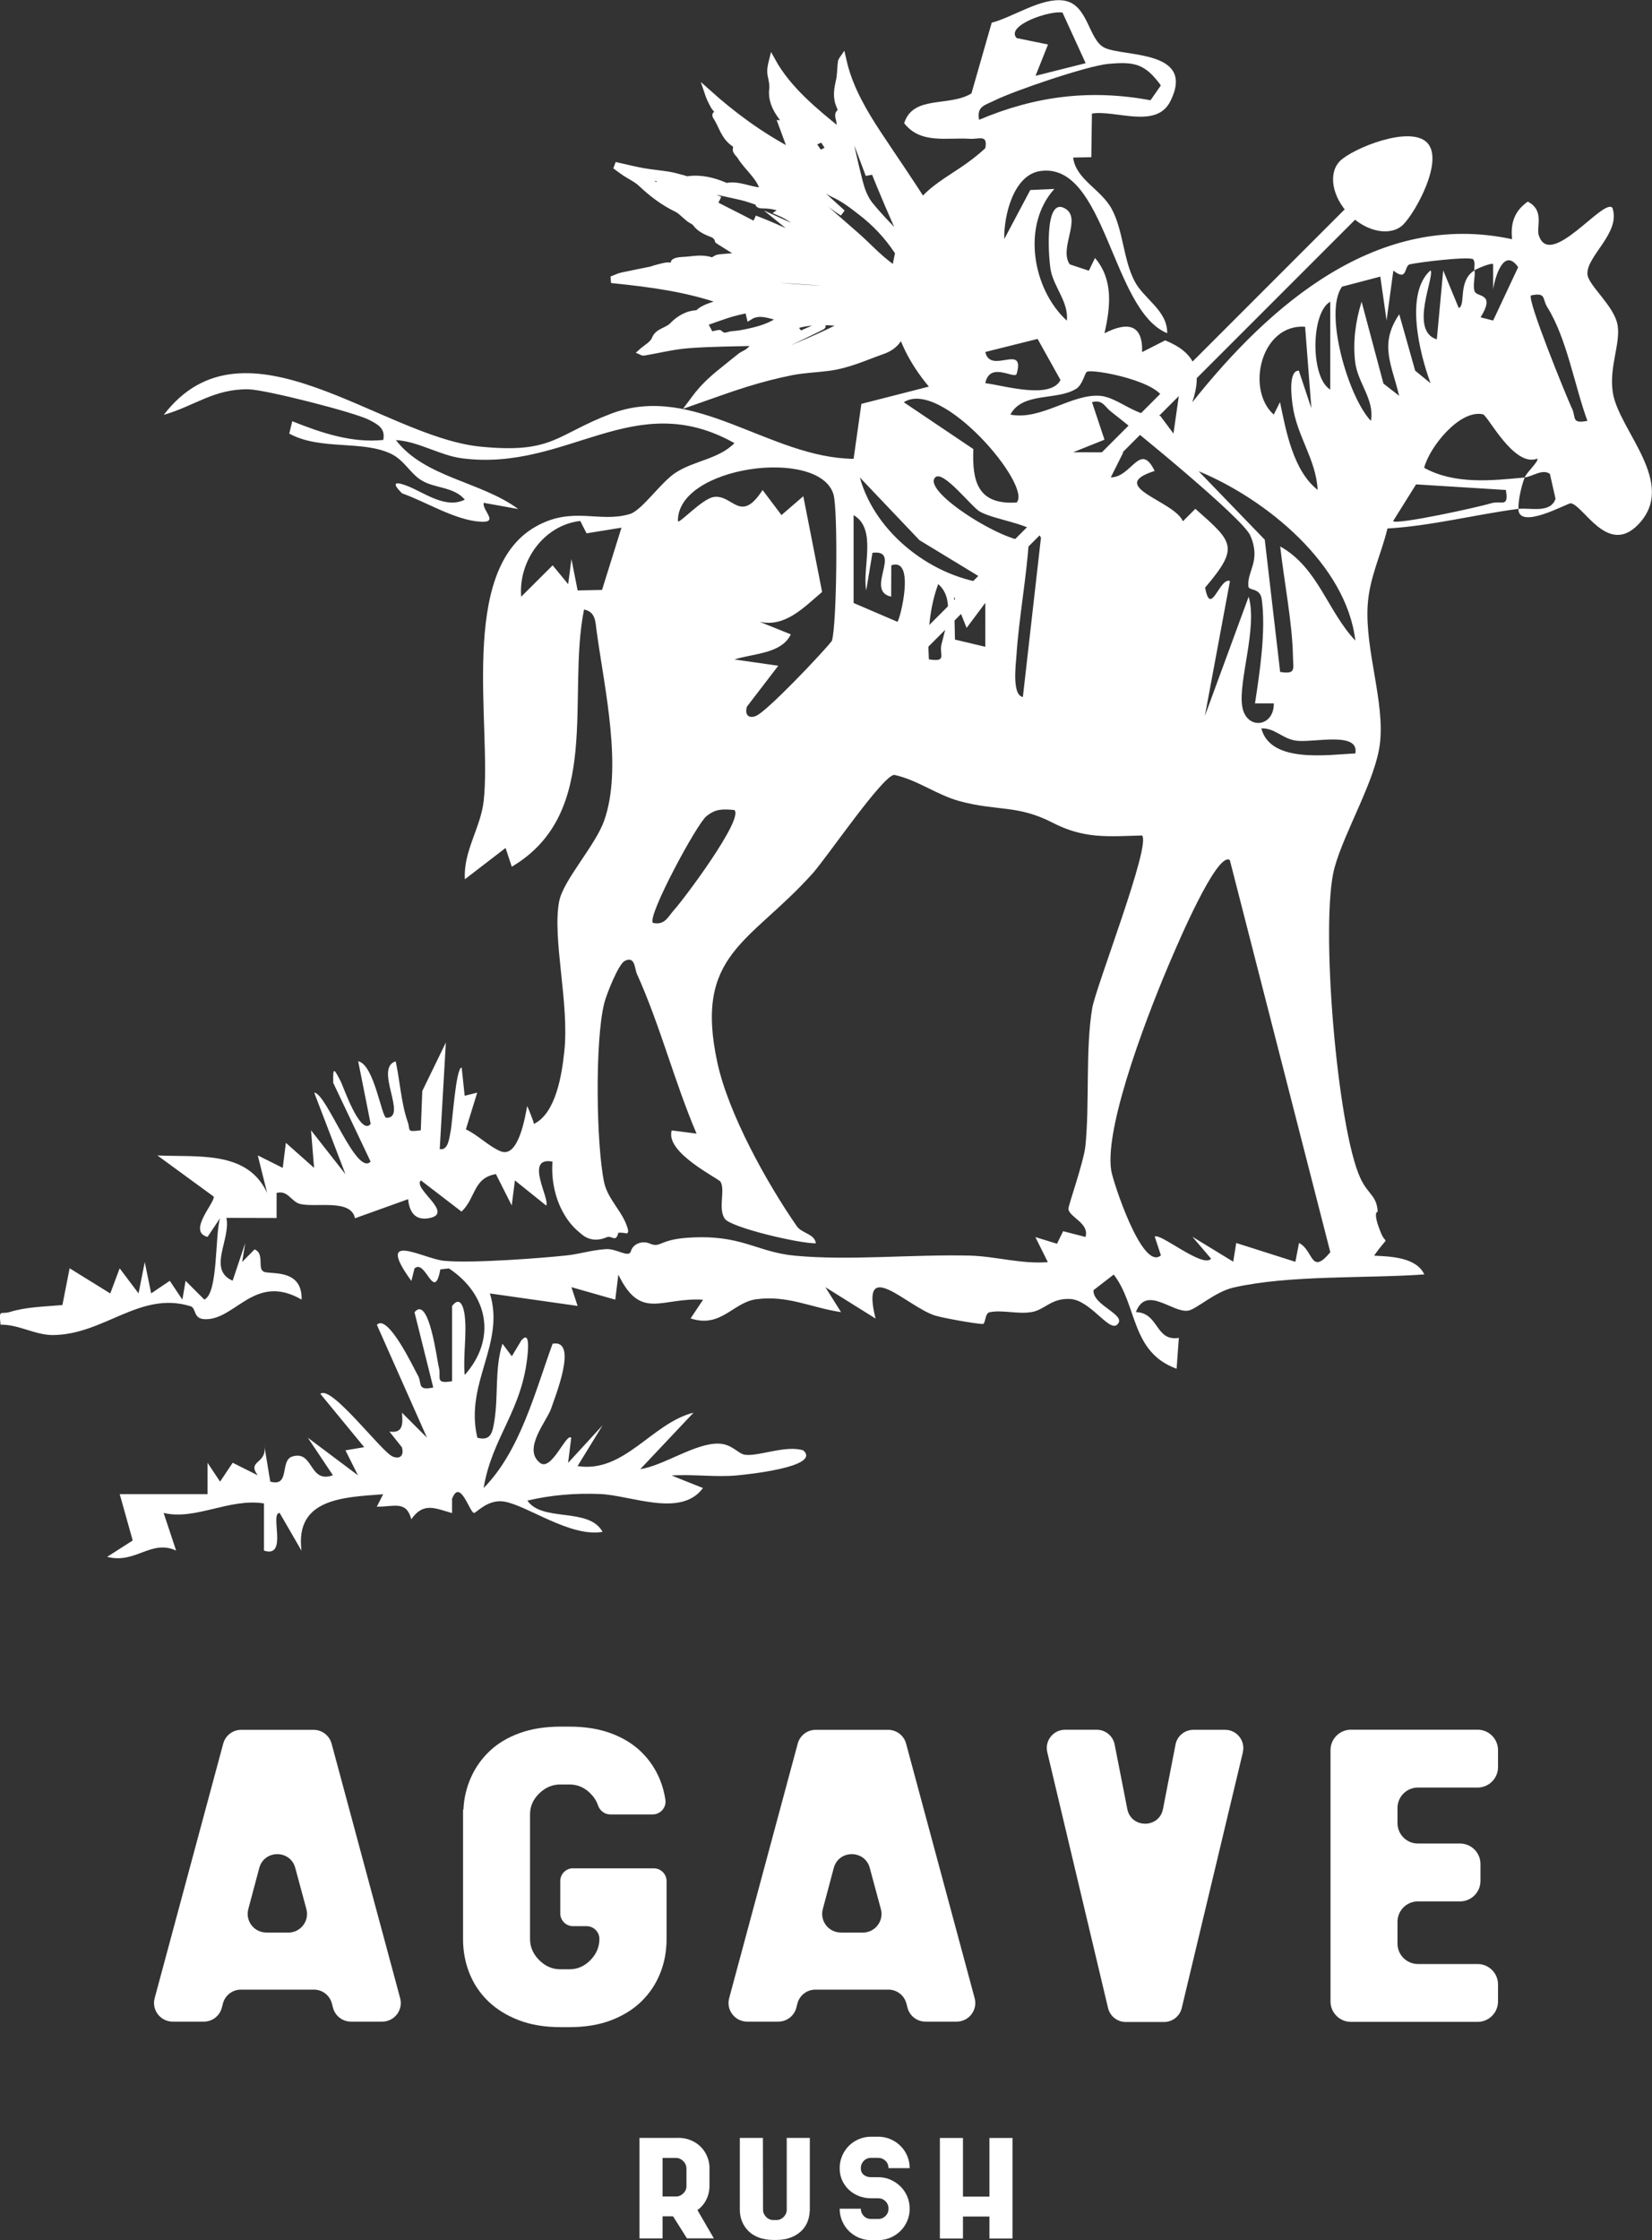<svg viewBox="0 0 263.4 356.98" xmlns="http://www.w3.org/2000/svg" data-name="Capa 2" id="Capa_2">
  <rect x="0" y="0" width="263.4" height="356.98" fill="#333333" stroke="none"/>
  <defs>
    <style>
      .cls-1, .cls-2 {
        fill: #fff;
      }

      .cls-2 {
        stroke: #fff;
        stroke-miterlimit: 10;
      }
    </style>
  </defs>
  <g data-name="Capa 1" id="Capa_1-2">
    <path d="M121.69,30.29c-.52-2.1-2.53-3.54-3.64-5.35-.3-.49-1.01-.88-.58-1.51.05-.07-.24-.42-.44-.56-1.67-1.15-1.91-2.88-2.88-4.3-.06-.09-.1-.29-.04-.32.72-.46-.04-.86-.28-1.29-.41-.73-.77-1.48-1.03-2.27,4.03,3.62,8.35,6.81,13.44,9.51-.61-1.64-1.14-3.07-1.67-4.52.25.02.43.04.73.07-.28-.45-.48-.84-.74-1.19-1.03-1.36-1.59-2.83-1.42-4.25.1-.84-.1-1.58-.26-2.38-.14-.75.03-1.49.23-2.29,2.56,4.66,6.85,8.11,11.08,11.53-.11-.53-.29-1.18-.35-1.82-.05-.54-.51-1.2.25-1.57.1-.05-.08-.53-.2-.8-.67-1.46-.41-2.8-.1-4.15.19-.82.17-1.7.26-2.54.04-.35.1-.7.34-1.03.1.42.18.83.29,1.25,1.01,3.81,3.06,7.37,5.37,10.86,2.49,3.77,5.09,7.49,7.47,11.3,1.05,1.68,1.91,3.49,2.41,5.28.46,1.64.04,3.21-1.44,4.28-1.16.84-2.38,1.66-3.34,2.66-1.63,1.7-1.74,3.94-1.37,6.26.35,2.23-.8,4-3.03,4.78-2.84,1-5.52,2.28-8.7,2.68-1.96.25-3.99.32-5.89.7-2.45.49-4.85,1.12-7.18,1.84-2.87.89-5.65,1.93-8.7,2.99.42-.56.71-.97,1.03-1.36,1.21-1.5,2.68-2.78,4.24-4.01.83-.65,1.67-1.37,2.53-2.03.38-.29.9-.46,1.27-.76.55-.46,1.01-1,1.38-1.37-3.59.11-7.31.1-10.94.38-2.4.18-4.68.76-7.01,1.16-.14.02-.27.05-.52-.07.74-.67,1.83-1.21,2.15-2.05.47-1.25,1.97-1.3,2.79-2.15,1-1.03,2.34-1.92,4.05-1.95,1.03-1.09,2.65-1.26,4.03-1.9-5.8-2.04-11.59-2.78-17.39-3.38l-.02-.25c.42-.16.81-.37,1.26-.47,1.57-.34,3.15-.64,4.73-.97.17-.04.32-.13.49-.17.65-.17,1.28-.36,1.95-.47.44-.07,1.06.31,1.14-.46.03-.24.83-.4,1.32-.41,1.54-.04,3-.5,4.66.05.3.1.71-.39,1.12-.44.97-.13,1.98-.17,2.97-.25.15-.01.29-.06.66-.13-.47-.3-.78-.51-1.1-.71-.86-.54-1.73-1.06-2.57-1.61-.1-.06-.04-.3-.13-.4-.18-.21-.39-.47-.64-.57-1.08-.43-2.14-.84-2.84-1.82-.2-.28-.68-.43-.99-.68-.49-.39-.93-.82-1.41-1.22-.2-.16-.43-.3-.67-.41-2.13-1.04-3.94-2.43-5.62-4.02-.72-.68-1.74-1.14-2.61-1.72-.41-.27-.8-.58-1.2-.87.03-.08.06-.17.09-.25,1.36.3,2.71.65,4.07.89,1.36.24,2.73.35,4.09.57.78.13,1.55.37,2.32.56.22.06.48.2.67.17,2.03-.3,4.02.15,6,1,.06.03.14.09.18.08,1.85-.42,3.71.62,5.56.72.12,0,.23-.04.31-.06ZM106.79,29.31c2.48,1.12,5.01,2.17,7.44,3.39,4.88,2.45,9.71,5.01,14.58,7.48.52.26,1.15.31,1.73.46.04-.11.07-.22.11-.34-3.44-1.83-6.87-3.66-10.31-5.48,2.03.78,4,1.63,5.94,2.56,1.93.93,3.82,1.93,5.85,2.95-1.93-2.26-4.88-2.99-7.04-4.75l3.91,1.77c-1.45-1.47-2.91-2.7-4.77-3.49.47-.31.33-.68-.37-.86-.69-.18-1.43-.29-2.12-.28-.59,0-.9-.06-.86-.5-.87-.28-1.71-.6-2.56-.8-1.82-.43-3.64-.8-5.47-1.19-.8-.17-1.6-.31-2.4-.47,0,.04,0,.07,0,.11l3.87,1.75c-.04.08-.07.15-.11.23-1.93-.87-3.8-1.92-5.79-2.57-2.01-.66-4.12-.93-6.19-1.38-.03.09-.06.17-.09.26,3.66,2.03,7.14,4.34,10.81,6.34.07-.11.15-.22.22-.33-2.73-1.58-5.46-3.16-8.19-4.74.07-.11.14-.22.21-.32,6.63,3.62,13.25,7.24,19.88,10.85.06-.09.11-.18.17-.28-5.81-3.98-12.38-6.8-18.45-10.39ZM143.38,43.28c.48-1.12.34-2.28-.33-3.29-1.53-2.31-3.48-4.42-5.81-6.2-1.34-1.03-2.64-2.07-4.31-2.83-1.76-.8-3.18-2.34-4.76-3.54-1.37-1.04-2.77-2.05-4.16-3.07l-.12.12c3.48,3.15,6.97,6.3,10.45,9.45-1.17-.72-2.23-1.55-3.22-2.44-3.24-2.91-6.46-5.86-9.7-8.77-.41-.37-.92-.65-1.39-.97-.05.05-.1.11-.15.16.16.2.29.41.47.59,2.73,2.66,5.42,5.34,8.22,7.95,2.57,2.39,5.25,4.71,7.91,7.03,2.23,1.94,4.1,4.2,6.89,5.84ZM144.24,38.65c-3.72-8.14-6.99-16.29-9.68-24.56.14,1.38-.03,2.69.68,4.13.92,1.87,1.4,3.86,2.1,5.79.41,1.14.89,2.27,1.34,3.4-.11.02-.22.03-.32.05-1.13-3.01-2.26-6.02-3.4-9.03-.17.27-.19.52-.14.76.73,3.25,1.39,6.49,2.23,9.73.32,1.24.78,2.6,1.63,3.67,1.68,2.1,3.68,4.03,5.55,6.04ZM120.41,49.67c-.55-.14-.95-.35-1.23-.29-1.13.23-2.25.49-3.32.84-2.21.74-4.39,1.56-6.57,2.34-.95.34-2.06.49-2.72,1.58,2.2-.66,4.18-1.25,6.16-1.85.06.11.11.21.17.32-.93.31-1.86.61-2.8.92l.16.33c1.23-.21,2.45-.42,3.68-.63.28-.05.73-.21.81-.12.75.77,1.38.19,2.01.16.87-.04,1.71-.21,2.54-.39,1.92-.41,3.76-.96,5.29-2.16-1.8-.43-3.49-1.24-5.07-.24-.02-.08-.04-.17-.06-.25.23-.14.47-.28.93-.55ZM131.13,51.7c0,.22.02.31-.01.32-.26.14-.52.28-.79.41-4.67,2.27-9.38,4.49-13.99,6.83-1.23.62-2.18,1.61-3.26,2.43.08.08.16.16.23.24,6.44-4.32,14.43-6.61,21.49-10.35-4.62-.58-8.72-.4-11.82,2.57,1.46-.64,2.7-1.18,3.95-1.73.05.06.09.12.14.19-1.13.55-2.29,1.06-3.39,1.65-1.09.58-2.12,1.24-3.18,1.86.05.05.1.1.15.16,3.46-1.51,6.92-3.02,10.48-4.57ZM142.16,43.9c.08-.09.16-.18.24-.27-2.95-2.7-5.9-5.41-8.85-8.11-2.99-2.74-6.06-5.42-8.97-8.22-2.84-2.74-5.53-5.6-8.28-8.4-.08.05-.15.09-.23.14.5.66.95,1.35,1.52,1.97,1.93,2.06,3.82,4.16,5.87,6.14,4.08,3.96,8.23,7.87,12.4,11.75,1.72,1.6,3.6,3.09,5.43,4.61.23.19.57.27.87.4ZM110.61,43.62c10.47,1.98,20.87,2.84,31.15,2.42,0-.1-.02-.19-.03-.29-10.37-.71-20.75-1.42-31.12-2.13ZM123.91,11.8c-.1.03-.19.06-.29.09,2.33,3.48,4.67,6.96,7,10.44l-.38.16c-1-1.47-2.01-2.95-3.01-4.42-1.03-1.5-2.05-3.01-3.19-4.67.03,1.41,8.51,14.35,10.01,15.23-1.03-1.6-1.93-2.99-2.84-4.38.1-.05.2-.1.31-.16,1.31,1.31,2.03,2.97,3.44,4.47-.07-1.07-9.73-15.56-11.04-16.76ZM119.58,23.89c-.11.06-.22.12-.33.17.95,1.1,1.84,2.23,2.86,3.29,1.83,1.89,3.74,3.73,5.61,5.59,3.64,3.62,7.36,7.16,11.55,10.31.51.38,1.2.56,1.8.84.04-.08.07-.15.11-.23-7.83-6.14-14.82-12.96-21.6-19.96ZM140.05,44.79c0-.11,0-.22,0-.33-.75-.19-1.51-.48-2.25-.54-3.95-.34-7.91-.66-11.85-.92-4.38-.29-8.76-.52-13.13-.75-.65-.03-1.28.1-1.91.15.02.08.03.16.05.24,9.7.71,19.4,1.43,29.1,2.14ZM109.68,44.3c0,.12,0,.24,0,.36,4.62.83,9.23,1.77,13.85,2.46,5.75.86,11.43,1.05,16.97.46.54-.06,1.03-.28,1.54-.42-.05-.12-.09-.24-.14-.35-10.58,1.13-21.38-.47-32.22-2.5ZM137.83,43c-5.59-4.88-11.1-9.57-15.89-14.85.15.47.36.91.68,1.28.66.76,1.36,1.51,2.09,2.23,3.24,3.17,6.47,6.34,9.75,9.48.88.84,1.9,1.56,3.37,1.86ZM106.52,44.5c0,.09,0,.18,0,.26,1,.2,2.01.36,3,.61,1.29.34,2.57.82,3.86,1.12,2.65.63,5.31,1.23,7.98,1.76,2.23.44,4.47.85,6.7,1.11,1.48.17,2.94.05,4.41.06-.35-.22-.67-.24-.99-.27-1.83-.15-3.67-.24-5.5-.47-1.45-.18-2.91-.48-4.35-.82-3.34-.79-6.67-1.69-10.01-2.46-1.69-.39-3.4-.61-5.1-.9ZM141.09,51.57c-4.61,2.07-9.22,4.14-13.84,6.21,5.17-1.28,9.82-3.28,13.84-6.21ZM119.18,41.42c0,.08.01.16.02.23,5.36.42,10.71.85,16.07,1.27,0-.09-.02-.18-.02-.28-5.43-1.3-10.73-1.05-16.06-1.22ZM131.66,27.86l.26-.13c-2.31-3.71-4.62-7.43-6.94-11.14-.09.03-.17.06-.26.1,1.76,3.93,3.74,7.77,6.94,11.17ZM128.9,17.83c2.04,2.87,4.08,5.73,6.23,8.75,0-1.89-2.33-5.18-6.23-8.75ZM110.22,51.53c2.71-.8,5.41-1.59,8.28-2.43-1.25-.64-6.4.93-8.28,2.43ZM141.54,28.43l-.39.09c1.2,2.63,2.4,5.25,3.61,7.88.12-.03.24-.05.35-.08-1.19-2.63-2.38-5.26-3.57-7.89ZM146.28,35.29c.15-.04.31-.07.46-.11-.79-1.66-1.58-3.32-2.37-4.98l-.29.07c.73,1.67,1.47,3.35,2.2,5.02ZM119.67,38c.05.32.02.6.1.63,1.17.54,2.09,1.73,3.71,1.48-1.28-.71-2.43-1.35-3.82-2.12ZM117.73,37.47l.27-.37c-1.45-.84-2.9-1.69-4.35-2.53l-.18.26c1.42.88,2.85,1.76,4.27,2.65ZM129.62,26.52c-.65-.99-1.15-1.76-1.76-2.7-.22,1,.35,1.84,1.76,2.7ZM136.5,55.45c.07.09.14.18.21.27.95-.48,1.89-.96,2.84-1.44-.05-.07-.1-.14-.16-.2-.96.46-1.92.92-2.89,1.38ZM129.27,55.3c.04.11.08.21.13.32.56-.12,1.12-.24,1.68-.36-.91-.72-1.27-.13-1.81.04ZM146.01,38.84c.08-.02.15-.05.23-.07-.22-.56-.45-1.12-.67-1.68-.15.04-.29.08-.44.12l.88,1.63Z" class="cls-2"></path>
    <path d="M248.02,79.48l-.9-3.96c-1.18-.87-2.83.45-4.02.56.33-.83,2.35-2.65,2-2.99-3.72,1.45-7.89-6.91-8.66-7.07-3.69-.8-8.52,5.2-9.37,8.53,4.91,2.69,10.74,2.04,16.03,1.54-.52,1.33-1.03,3.58-1,5-6.98.92-13.82,2.71-20.88,3.13-1.02,4.24-2.9,7.82-3.16,12.34-.4,7.14,2.75,15.35,1.96,21.94-.7,5.82-5.64,13.94-7.24,19.78-2.35,8.58.42,41.57,4.14,49.5,1.23,2.63,2.62,2.71,2.75,5.39.16-.1-1.04-.42.55,3.39.83,1.99,1.36-.02-1.13,3.54,2.61.13,6.72.24,8.01,2.99-9.21.66-21.55.06-30.42,2.09-3.04.7-5.91,3.47-7.24,3.68-2.51.4-6.67-4.14-8.33.23,3.71.11,3.06,4.72,6.85,4.11l-.36,4.92c-7.32-2.67-6.2-10.03-10.02-15.01l-3.22,2.48c-.22,2.46,5.51,3.97,3.74,5.52-1.3,1.14-4.28-3.96-7.5-4.11-2.99-.14-3.97,1.68-6.03,2.07-2.23.42-4.76-.39-6.8.05-.76.16-.61,1.89-1.09,1.87-1.2-.04-6.36-.96-7.6-1.35-4.44-1.4-11.99-9.65-9.48.48l-8-5,2.5,3.98c-4.75-.7-8.5-2.74-13.55-2.05-3.7.51-5.59,4.65-10.44,3.05l1.99-2.98c-6.63-.42-9.91,3.42-13.51-4l-.49,3.99-6.99-1.99.99,2.99-13.99-1.99c2.49,8.1-4.07,14.25-2,22.99,2.19.59,2.43-.91,2.72-2.72.65-4.03.02-8.26,1.28-12.26l1.5,2,1.49-2.49c1.34-1.65,1.11,1.2,1.04,2.01-.8,9.14-5.67,13.27-7.03,21.48,5.81-5.87,8.2-15.33,11-23,4.17-.76.32,8.62-.22,10.29-.63,1.97-4.65,6.47-1.79,8.7,1.85,1.44,4.22-4.9,4.98-3.99l-.5,3.99,5.5-5.99-3.99,6.5c7.47,1.17,11.82-6.84,18.49-8.51l-8.49,9c3.76-.57,8.79-4.19,12.53-4.07,2.09.07,3.06,1.61,4.13,1.77,2.13.33,6.55-1.59,9.33-.69,2.95,2.65-9.23,3.86-10.51,3.98-3.44.33-7.04-.21-10.49.02l5,2c-3.5,4.78-11.46,1.14-16.45.95-3.99-.15-7.68.15-11.54,1.05,2.39,3.49,9.76.99,11.99,4.98-5.17.91-12.07-4.25-15.73-4.83-2.59-.4-4.42,1.84-4.77,1.82-.7-.05-2.22-5.62-3.5-2.25v2.27c-2.75-.77-4.57-1.78-6.5.99-.81-3.04-2.72-1.98-5.5-2.01l1.01-1.98c-6.42.48-14.06.69-13.02,8.99l-3.48-6.01c-1.64-.02,1.4,7.27-2.5,6v-7.52c-5.54-.87-10.89,2.73-16,1.52l1.99,5.99c-4.03-1.83-6.5,2.2-10.99,1l4.07-2.6-2.07-7.39h14s0-4.99,0-4.99l2,3,2.01-3.01,3.99,2c-1.83-2.48,1.73-1.71,1.01-4.99l.99,5.99c3.22.93,1.49-3.35,3.5-3.99,3.45-1.08,2.63,4.38,6.49,2.98l-4-5.98,7.99,5.99-1.99-3.98,2.99-.5-6.99-8.5c1.7-1.51,9.73,9.22,11.51,9.98,1.23.53,1.88-.23,1.48-1.48l-1.98-2.49c2.16.32,2.16-1.14,2-3.01l3.99,3.99-7.99-17.99c1.79-1.88,6.03,7.22,6.51,8.02.76,1.27-.2,2.53,2.48,1.97l-2.99-11.99c2.31-2.84,3.6,7.74,3.86,8.68.48,1.69-.74,2.79,2.13,2.31v-11.99c1.24-1.62,1.82.02,2.01,1.48.38,2.96-.28,6.47,0,9.52,5.13-5.75,3.76-12.84-2.52-16.99l-1.36.16c-1.01,5.39-2.34-1.77-4.12-.15l-.5,1.99c-5.96-8.23,1.9-3.52,5.22-3.21,4.63.43,16.04-.47,19.64-.87,2.04-.23,3.78-.82,6.12-.99,1.8-.13,3.7,1.49,4.03.31s1.81-1.7,2.97-1.21c1.82.77,1.45-.61,6.12-.92,8.59-.57,10.84,2.27,17.01,2.86,8.71.83,18.64-.23,27.92-.01,4.04.1,8.31,1.39,12.45,1.04l-1.99-3.99,3.45,1.06.98-2,3.56.92c.69-2.2-2.63-3.16-2.72-4.48-.03-.52,2.45-7.47,2.71-10.03.69-6.7-.02-15.25,1.08-21.92.56-3.39,9.49-26.2,7.94-27.55-5.58.16-9.22.55-14.26-2.04-5.58-2.87-8.69-1.79-14.78-3.42-3.66-.98-6.75-3.41-10.48-4.2-1.9.21-10.75,13.2-12.96,15.67-9.97,11.15-19,12.77-15.22,30.19,1.77,8.17,7.88,19.17,12.67,26.07.81,1.16,2.8,1.17,3.04,2.72-2.49.08-13.63-2.51-14.55-3.94-1.08-1.69.13-4.47-.65-5.86-.3-.54-8.88-4.64-7.79-8.19l3.96.51c-3.55-8.31-5.8-17.27-9.53-25.5-.34-.76-.26-2.89-1.93-2.01-1.02.54-2.92,5.36-3.26,6.74-1.5,5.99-1.28,22.48-.02,28.52.59,2.86,3.26,4.9,3.85,7.75-.18.74-.11.22-1.58.29-.41,1.73-1.1.29-1.91.75-2.56,1.05-3.95-.52-4.3-.81-1.01-.81-1.83-1.83-2.47-2.95-1.44-2.48-2.03-5.47-1.82-8.32-4.59-.86-.3,6.13-1.01,7l-4.98-4-.51,3.99-2.52-5c-3.65.62-3.19,3.8-5.48,5.98l-6.49-4.98c-1.3,1.35,5.24,5.14,1.48,5.99-2.38.53-3.31-.95-3.51-2.99l-8.47,3.04c-.64-3.14-6.22-1.66-8.75-2.28-1.41-.34-1.93-2.24-3.75-1.76v4s-8-.02-8-.02c.71,3.46-3.06,8.24.99,10.01l2.01-5.99-.49,3,1.98-2c1.63.66.42,3.01,1.43,3.54s6.2-.59,6.07,4.46c-7.56-4.35-10.57,3.4-15.53,3.12-1.78-.1-1.25-1.77-2.18-2.06-8.06-2.5-13.76,4.55-21.96,4.59-2.82.01-5.47-1.71-8.33-1.65-.3-2.61.04-1.58,1.46-2.02,2.69-.83,5.62-.86,8.4-1.11l1.15-5.86,6.48,4.01,1.5-4,3.01,3.99.99-4.99,1.02,4.99,2.97-2,2.01,3,.51-3,2.99,2.99c2.23-1,1.67-10.28,2.51-12.98l-2,2.99c-3.26-.84,1.2-5.47.99-6.42l-8.98-6.56c6.51.3,14.35-.83,17.49,5.97l-1.49-5.98,3.98,1.99.5-3.99,4.5,3.99-.49-5.99,5.49,7-4.98-13c1.95.04,6.7,13.38,8.99,10.99l-5.96-12.55c-.05-2.62.1-2.34,1.21-.2.4.78,3.12,8.75,4.76,6.75l-1.99-9.99c2.58.53,3.72,9,4.5,9.01,3.48.02-2.03-7.93,1.48-9,.66,3.01.89,6.75,1.9,9.6.51,1.42-.3,1.7,2.1,1.39l.24-6.26,3.76-7.73-.98,16.99c1.37.25,1.52-1.79,1.72-2.75.31-1.43.84-10.25,1.78-10.25l.48,4.5,2-.5-1.81,5.85c1.93.9,3.58,2.68,5.53,3.49,2.89,1.19,3.93-5.61,4.25-7.21.16.34,1.18,2.81,1.05,2.87,3.56-1.73,4.48-7.93,4.87-11.62.81-7.63-1.95-17.91-.83-23.84.64-3.38,5.73-8.84,7.16-12.83,3.01-8.39.07-21.07-1.18-30.23-.21-1.5-.13-3.08-2.01-3.47-2.79,13.89,2.99,32.39-11.52,40.99l-.99-2.99-6.49,4.99c-.27-4.48,2.52-8.18,3-12.49,1.32-11.95-4.15-36.67,8.29-43.71,5.91-3.34,10.09-.54,15-2,1.96-.58,4.96-5.1,7.37-6.63,3.01-1.92,6.76-2.11,9.33-4.67-16.08-9.02-26.57,4.57-43.41,2.42-3.56-.45-6.94-2.69-10.58-2.91,4.61,6,13.57,6.59,19.51,10.99l-5.51-.99c-.27,1.21,2.52,3.2-.51,3.01-4.07-.25-8.65-3.16-12.5-4.52-2.07-2.03-.64-1.79,1.08-1.08,2.58,1.07,5.95,3.59,8.92,2.08-1.76-2.08-4.78-1.76-6.92-3.08-1.79-1.1-2.72-3.18-4.8-4.2-4.59-2.24-11.3-.52-16.27-3.24l.48-1.97c4.62,1.84,9.46,3.5,14.51,2.98.36-1.86-.87-2.48-2.28-3.21-2.31-1.19-16.53-4.82-19.22-4.86-5.49-.09-8.58,2.66-13.5,4.07,12.9-16.84,34.67,3.47,50.44,5.06,11.64,1.17,12.05-1.89,20.87-5.24,13.3-5.05,25.21,7.04,38.68,7.19l1.24-8.76,10.76-2.75c-6.32-7.56-7.73-15.82-4.18-25.17,2.83-7.45,7.84-7.82,13.18-12.83.42-2.25-.99-1.39-2.47-1.49-3.64-.24-7.84.89-10.47-2.49,1.45-4.53,7.16-2.55,10.73-4.74l3.23-11.27c3.42-.89,7.88-4.02,11.44-3.54,3.98.54,3.94,6.26,6.55,7.53,3.09,1.49,14.58.28,10.51,8.5-2.24,4.52-8.7,1.38-12.52,1.99l-.1,6.95-2.9.06c.47,3.56,4.49,5.02,6.21,8.29,1.8,3.44,1.79,7.96,3.59,11.41,1.49,2.86,5.26,4.66,5.2,8.29-8.87-3.62-9.81-27.39-20.26-25.84-4.24.63-5.8,7.09-5.72,10.84l4.15-7.82,3.84-.17c-5.29,5.85-3.44,16.03,1.99,20.99.31-2.88-1.97-5.21-2.55-7.93-.32-1.5-1.14-11.5,2.04-10.06s-.87,6.4.98,9.02l3.04,1.01.98-2.03c2.96,3.48,2.46,7.82,1.51,12,3.66-1.87,6.14-1.48,6,3l3.68-1.87c4.79,1.96,5.99,4.91,4.32,9.87,12.32-15.5,29.54-30.63,50.99-25.99-.27-2.57.36-4.48,2.5-5.99,2.72,1.4,1.34,4.03,1.75,5.34,1.77,5.61,10.34-5.98,11.74-4.36,1.41,3.94-4.07,7.63-3.98,10.52.05,1.82,4.32,5.09,4.82,8.23.47,2.97-1.39,6.64-.77,10.68.93,6.08,10.48,14.51,3.99,21.11-4.84,4.92-8.64-3.11-10.69-3.45-.45-.07-8.29,4.37-8.36.9,1.84-.24,5.11.78,5.92-1.6ZM167.1,7.09l-1.99,4.99,7.99-2.01-3.69-8.06c-1.94-.4-9.17,2.04-7.31,4.06l4.99,1.02ZM183.45,15.97l1.64-2.36c-2.53-3.47-4.22-3.81-8.37-3.43-3.29.29-15.08,4.29-18.18,5.85-1.46.73-2.85.89-2.43,3.06,8.95-3.79,17.73-4.9,27.34-3.11ZM234.91,41.33c-.59-.52-8.67.45-10.11.79-.99.23-.3,2.84-2.64,1l-1.08,7.95-1-6.99-6.1,1.6c-2.97,4.09,1.02,17.69,4.61,21.39.59-3.47-2.15-6.04-2.53-9.47-.36-3.23.08-6.45,1.04-9.52l3.48,13.04,2.5,1.95c-1.19-5.05-3.23-8.19.02-12.99l2.54,8.99,2.45,2c-1.82-4.95-4.1-14.39,0-17.99.72.93-3.47,9.63,1,11l1.02-10.99,2.48,6c1.18-.47-.21-4.32,2.51-6.01.17.98-.31,2.23,0,3.3s3.45.17.97,4.19l2,.51,3.99-8.5c-2.27-3.25-3.67,1.51-3.99,3.5v-3.99c-.31-.24-2.46.66-2.99.99-.09-.5.21-1.19-.19-1.75ZM250.64,65.08c.69,1.5-.14,2.47,2.46,1.99-2.05-5.6-3.28-13.16-6.4-18.13-.83-1.32-.12-2.39-2.6-1.86-.62.73,5.58,15.93,6.53,18ZM212.1,48.08c-3.12,1.72-3.18,12.13,0,14v-14ZM204.09,64.08c.96,4.64,2.1,10.91,6,13.99-.26-4.91-3.33-8.57-3.99-13.5-.14-1.02-.76-5.55.99-5.5l2,6-1-13c-7.02-.49-9.5,9.98-5,14l1-2ZM162.1,59.57c-.28.98-4.27-2.08-5,1.49,2.88.34,10.36,2.66,11.99-.5l-3.65-6.55-8.34,2.08c.8,3.67,6.41-1.49,5,3.48ZM171.54,61.98c-2.98,1.88-8.52.44-10.44,4.09,4.92.97,9.87-3.43,14.41-2.98,2.88.29,5.88,3.6,9.48,3.17l2.11,2.83,1-7-2.49,1.99c.05-3.21-11.42-5.37-12.31-4.83-.38.23-.64,2.04-1.75,2.74ZM176.1,70.07l-4.99,2,7.99.02-1.99,3.98c3.33.02,4.67-5.81,6.99-1.02-7.84,2.48,3.12,4.74,4.51,8.02l1.98-1.99c6.04,5.34,7.06,6.08,1.56,12.56.88,4.88,2.31-1.72,3.96-1.05l-4,21.49,6.98-18.99c1.44,4.91-1.68,13.47-1.03,17.46.63,3.87,5.11,3.34,5.04-.46h-3c.77-5.03,1.76-11.58,1.08-16.57-.26-1.92-2.06-1.34-2.13-2.06-.26-2.49,2.07-4.03.3-8.12-1.2-2.76-18.56-16.93-22.24-19.77-1-.78-1.28-1.93-3-1.49l1.99,5.98ZM155.19,71.55c-.2,5.19.7,8.92,6.9,8.53,2.57-2.6-11.97-19.85-17.99-15.98l11.09,7.46ZM113.83,79.19c3.05-.39,4.22,4.36,7.76-1.1l3.01,3.99,3.48-3,3,15.25c-2.92,2.47-5.89,5.69-9.99,4.75l5,2.01c-1.48,3.11-5.97,3.03-8.99,4l6.99,1-4.99,6.51c-.41,1.25.25,2,1.47,1.47,1.75-.75,10.37-9.8,12.07-11.94.79-2.57.98-20.93.25-23.36-2.26-7.54-25.01-4.51-24.8,4.31.27.35,3.94-3.65,5.72-3.88ZM201.66,86.02l2.45,21.06c2.6.4,2.07-.46,2.04-2.53-.08-5.19-1.45-12.16-2.03-17.47,6.04,3.38,7.55,10.34,11.98,15-1.44-12.16-14.26-22.56-24.99-26.99l10.56,10.93ZM164.05,86.13c-.38,5.99-1.61,12.47-1.99,18.41-.09,1.33-.74,6.24,1.03,6.53l2.88-25.36c-.75-2.16-7.37-2.79-9.79-4.21-1.29-.76-5.86-6.69-7.07-5.42-2.23,2.33,12.02,11,14.95,10.05ZM158.1,93.07l-11.5-6.99-9.5-9.99c2.46,8.99,11.77,16.12,21,16.98ZM237.77,80.2c1.62-.5,2.83.82,2.33-2.12l-14.32-.89-3.67,5.87c.74.57,13.54-2.21,15.67-2.87ZM143.09,99.08c.41-.29,2.94-10.37-.98-8.99l-.02,4.99c-4.27-.91,1.85-7.56-2.98-6.99l-1,5.99c-.66-3.62,1.78-9.8-2.01-11.99v14s6.99,3,6.99,3ZM88.12,90.09l2.47,3,.52-4,.99,5,3.89-.08,3.1-9.92-5.57.9-1-1.97c-5.78.65-9.89,6.36-9.42,12.07l5.01-4.99ZM150.12,102.64c.76-2.96,2.14-7.25-.53-9.56-1.4,3.81-1.72,7.95-1.49,11.99,3.03.49,1.59-.76,2.02-2.43ZM152.25,101.92l4.85,1.15v-7s-2.98,3.99-2.98,3.99l-2-4.99.14,6.84ZM216.1,120.07c.68-3.6-6.74-1.66-9.45-2.04-2.22-.31-3.38-2.05-5.54-1.95,1.48,5.65,10.72,4.16,15,3.99ZM107.5,144.98c1.53-1.68,11.15-14.52,9.59-15.9-1.85-.15-2.95-.24-4.48,1.01s-9.48,15.96-8.51,16.98c1.92.42,2.39-.98,3.4-2.09ZM184.11,197.08c.7-.78,7.7,5.1,8.99,3.5l-2.99-3.5,6.52,3.98.48-2.98,9.43,3,.58-3c2.34,1.16,1.82,5.26,4.99,1.47l-16.02-62.48c-2.02-1.56-8.52,13.85-9.16,15.32-3.26,7.49-10.89,26.74-9.76,34.11.28,1.8,4.98,16.17,7.93,13.55l-.99-2.99Z" class="cls-1"></path>
    <rect transform="translate(103.38 -103.16) rotate(45)" ry="1.17" rx="1.17" height="113.29" width="2.34" y="16.56" x="175.04" class="cls-1"></rect>
    <path d="M223.76,35.76c1.95-1.95,6.55-10.26,3.76-13.05s-11.91.99-13.86,2.94-1.27,5.79,1.52,8.59c2.79,2.79,6.64,3.47,8.59,1.52Z" class="cls-1"></path>
    <g>
      <path d="M53.09,319.94l-.17-.66c-.34-1.31-1.52-2.22-2.87-2.22h-11.64c-1.35,0-2.53.91-2.87,2.22l-.17.66c-.34,1.31-1.52,2.22-2.87,2.22h-4.97c-1.95,0-3.38-1.86-2.87-3.74l10.93-40.56c.35-1.3,1.52-2.2,2.87-2.2h11.54c1.34,0,2.52.9,2.87,2.2l10.93,40.56c.51,1.89-.91,3.74-2.87,3.74h-4.97c-1.35,0-2.53-.91-2.87-2.22ZM42.46,307.97h3.52c1.95,0,3.38-1.86,2.87-3.74l-1.77-6.56c-.79-2.93-4.95-2.93-5.74,0l-1.75,6.56c-.5,1.89.92,3.73,2.87,3.73Z" class="cls-1"></path>
      <path d="M144.69,319.94l-.17-.66c-.34-1.31-1.52-2.22-2.87-2.22h-11.64c-1.35,0-2.53.91-2.87,2.22l-.17.66c-.34,1.31-1.52,2.22-2.87,2.22h-4.97c-1.95,0-3.38-1.86-2.87-3.74l10.93-40.56c.35-1.3,1.52-2.2,2.87-2.2h11.54c1.34,0,2.52.9,2.87,2.2l10.93,40.56c.51,1.89-.91,3.74-2.87,3.74h-4.97c-1.35,0-2.53-.91-2.87-2.22ZM134.06,307.97h3.52c1.95,0,3.38-1.86,2.87-3.74l-1.77-6.56c-.79-2.93-4.95-2.93-5.74,0l-1.75,6.56c-.5,1.89.92,3.73,2.87,3.73Z" class="cls-1"></path>
      <path d="M91.39,297.73h12.85c1.12,0,2.04.91,2.04,2.04v9.22c0,1.95-.34,3.78-1.02,5.47-.68,1.7-1.67,3.18-2.96,4.45-1.29,1.27-2.91,2.28-4.83,3.02s-4.15,1.11-6.65,1.11h-1.46c-2.5,0-4.72-.37-6.65-1.11-1.93-.74-3.55-1.75-4.87-3.02-1.32-1.27-2.31-2.76-2.99-4.45-.68-1.7-1.02-3.52-1.02-5.47v-20.61h.06c.08-1.82.49-3.54,1.21-5.15.72-1.61,1.73-3.02,3.02-4.23,1.29-1.21,2.88-2.15,4.77-2.83,1.89-.68,4.04-1.02,6.46-1.02h1.46c2.5,0,4.72.36,6.65,1.08,1.93.72,3.54,1.72,4.83,2.99,1.29,1.27,2.28,2.76,2.96,4.45.4,1,.68,2.04.84,3.12.19,1.23-.77,2.35-2.02,2.35h-6.78c-.9,0-1.66-.61-1.95-1.46-.23-.68-.63-1.31-1.2-1.88-.95-.96-2.07-1.43-3.34-1.43h-1.46c-1.27,0-2.4.48-3.37,1.43-.98.95-1.46,2.07-1.46,3.34v19.85c0,1.27.49,2.4,1.46,3.37.98.98,2.1,1.46,3.37,1.46h1.46c1.27,0,2.39-.49,3.34-1.46.95-.97,1.43-2.1,1.43-3.37h0c0-1.12-.91-2.04-2.04-2.04h-2.16c-1.12,0-2.04-.91-2.04-2.04v-5.15c0-1.12.91-2.04,2.04-2.04Z" class="cls-1"></path>
      <path d="M198.17,279.23l-9.75,40.77c-.31,1.3-1.48,2.22-2.82,2.22h-6.11c-1.34,0-2.51-.92-2.82-2.23l-9.69-40.77c-.43-1.82.95-3.57,2.82-3.57h5.08c1.38,0,2.57.98,2.84,2.34l2.02,10.29c.61,3.12,5.08,3.12,5.69,0l2-10.28c.26-1.36,1.46-2.34,2.84-2.34h5.07c1.87,0,3.25,1.75,2.82,3.57Z" class="cls-1"></path>
      <path d="M222.82,288.14v2.38c0,1.8,1.46,3.26,3.26,3.26h6.71c1.8,0,3.26,1.46,3.26,3.26v2.7c0,1.8-1.46,3.26-3.26,3.26h-6.71c-1.8,0-3.26,1.46-3.26,3.26v3.46c0,1.8,1.46,3.26,3.26,3.26h9.51c1.8,0,3.26,1.46,3.26,3.26v2.7c0,1.8-1.46,3.26-3.26,3.26h-20.19c-1.8,0-3.26-1.46-3.26-3.26v-40.04c0-1.8,1.46-3.26,3.26-3.26h20.19c1.8,0,3.26,1.46,3.26,3.26v2.7c0,1.8-1.46,3.26-3.26,3.26h-9.51c-1.8,0-3.26,1.46-3.26,3.26Z" class="cls-1"></path>
    </g>
    <g>
      <path d="M107.31,353.19h-1.67v3.52h-3.68v-16.02h5.83c.76-.04,1.46.05,2.09.27.64.23,1.19.55,1.66.97.47.42.84.92,1.11,1.49.27.57.43,1.17.47,1.79v3.15c0,.77-.17,1.49-.5,2.16s-.8,1.22-1.42,1.67l2.62,4.51h-4.29l-2.22-3.52ZM109.44,345.51c0-.22-.05-.43-.14-.62-.1-.2-.22-.37-.37-.52-.15-.15-.33-.27-.53-.36-.2-.09-.41-.13-.63-.13h-2.13v6.15h2.13c.44,0,.83-.16,1.17-.49.34-.33.51-.71.51-1.15v-2.88Z" class="cls-1"></path>
      <path d="M129.1,352.41c-.03.63-.16,1.22-.4,1.77-.24.55-.59,1.04-1.04,1.44-.45.41-1,.73-1.64.97-.64.24-1.38.36-2.21.36h-.53c-.86,0-1.62-.13-2.29-.38-.66-.25-1.22-.6-1.66-1.04s-.78-.95-1.02-1.53c-.23-.58-.35-1.2-.35-1.86v-11.45h3.68l.02,11.45c0,.22.04.43.13.62s.21.37.36.53.33.27.52.36c.2.09.4.13.62.13h.52c.22,0,.42-.04.62-.13.2-.09.37-.21.52-.36s.27-.33.36-.53.13-.41.13-.62v-11.45h3.68v11.71h-.02Z" class="cls-1"></path>
      <path d="M141.97,347.35c.61.26,1.14.62,1.6,1.07.46.45.82.98,1.08,1.59s.39,1.26.39,1.96-.13,1.33-.39,1.95c-.26.61-.62,1.15-1.08,1.6-.46.45-.99.81-1.6,1.07-.61.26-1.26.39-1.96.39h-1.12c-.7,0-1.35-.13-1.96-.39-.61-.26-1.13-.62-1.59-1.07-.45-.45-.81-.98-1.07-1.6-.26-.61-.39-1.26-.39-1.95h3.37c0,.45.16.84.47,1.16.31.32.7.48,1.17.48h1.12c.47,0,.86-.16,1.18-.48.32-.32.48-.71.48-1.16s-.16-.86-.48-1.18-.71-.48-1.18-.48h-1.12c-.7,0-1.35-.12-1.96-.36-.61-.24-1.13-.57-1.59-1-.45-.42-.81-.93-1.07-1.51s-.39-1.23-.39-1.93.13-1.33.39-1.95c.26-.61.62-1.15,1.07-1.6s.98-.81,1.59-1.07,1.26-.39,1.96-.39h1.12c.7,0,1.35.13,1.96.39s1.14.62,1.6,1.07c.46.45.82.99,1.08,1.6.26.61.39,1.26.39,1.95h-3.37c0-.45-.16-.84-.48-1.16-.32-.32-.71-.48-1.18-.48h-1.12c-.47,0-.86.16-1.17.48-.31.32-.47.71-.47,1.16s.16.82.47,1.07c.31.25.7.37,1.17.37h1.12c.7,0,1.35.13,1.96.39Z" class="cls-1"></path>
      <path d="M161.44,340.7v16.02h-3.68v-3.5h-4.22v3.5h-3.68v-16.02h3.68v9.35h4.22v-9.35h3.68Z" class="cls-1"></path>
    </g>
  </g>
</svg>